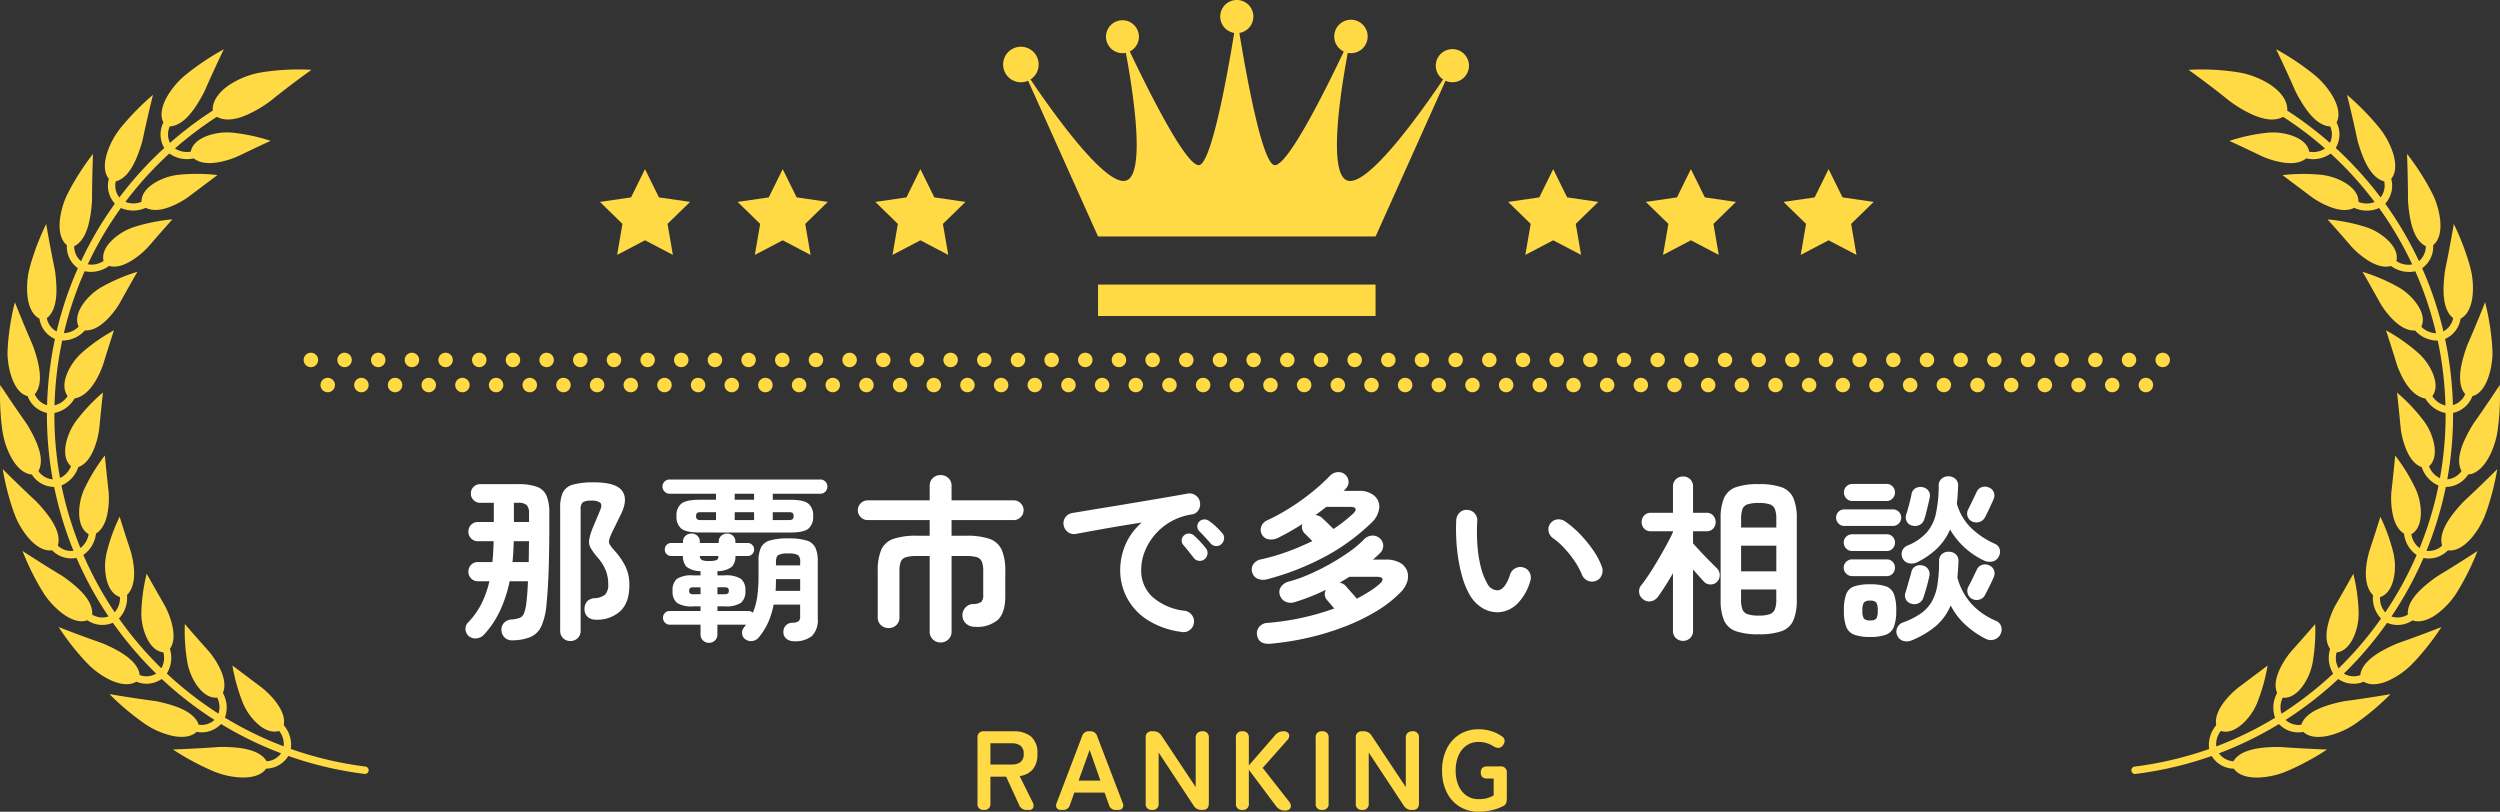 <svg xmlns="http://www.w3.org/2000/svg" width="534" height="173.384" viewBox="0 0 534 173.384">
  <rect x="0" y="0" width="534" height="173.384" fill="#333333" stroke="none"/>
  <g id="ranking" transform="translate(20.803 13.514)">
    <path id="パス_533" data-name="パス 533" d="M5727.413,93.491a5.676,5.676,0,0,0,4.778-2.665c1.773-.1,3.285-1.655,4.348-3.553a17.263,17.263,0,0,0,1.858-5.325q.1-.563.165-1.139a53.882,53.882,0,0,0,.369-9.108c.014.012-2.855,4.37-5.4,7.954-.185.263-.4.6-.628.981-1.418,2.467-3.656,6.66-2.132,9.467a4.174,4.174,0,0,1-3.045,1.765,76.535,76.535,0,0,0,1.2-11.354c.03-.944.045-1.888.034-2.833a5.67,5.67,0,0,0,4.127-3.584c3.5-.881,4.472-7.437,4.271-9.935l-.068-1.147a54.533,54.533,0,0,0-1.483-9c.02.008-1.916,4.863-3.678,8.882-.126.295-.27.666-.414,1.087-.9,2.7-2.228,7.257-.162,9.693a4.167,4.167,0,0,1-2.621,2.349,78.576,78.576,0,0,0-1.138-11.358c-.167-.93-.345-1.857-.541-2.782a5.674,5.674,0,0,0,3.316-4.342c1.581-.8,2.357-2.825,2.57-4.985a17.258,17.258,0,0,0-.419-5.625l-.3-1.111a54.294,54.294,0,0,0-3.307-8.513c.02,0-.87,5.155-1.768,9.453-.065.315-.123.705-.184,1.15-.327,2.832-.689,7.561,1.821,9.531a4.178,4.178,0,0,1-2.087,2.829,76.757,76.757,0,0,0-3.434-10.89q-.529-1.316-1.1-2.613a5.668,5.668,0,0,0,2.353-4.931c1.384-1.1,1.726-3.249,1.487-5.408a17.144,17.144,0,0,0-1.57-5.417l-.525-1.025a54.918,54.918,0,0,0-4.982-7.649c.016,0,.205,5.22.21,9.61,0,.321.021.719.058,1.163.262,2.838.883,7.541,3.747,8.955a4.174,4.174,0,0,1-1.46,3.2,76.972,76.972,0,0,0-5.6-9.954q-.788-1.179-1.612-2.332a5.664,5.664,0,0,0,1.286-5.305c1.131-1.368,1.018-3.528.348-5.6a17.07,17.07,0,0,0-2.645-4.978q-.349-.451-.724-.894a55.548,55.548,0,0,0-6.433-6.473c.015,0,1.264,5.067,2.164,9.362.068.314.167.7.291,1.129.846,2.715,2.4,7.2,5.5,8a4.167,4.167,0,0,1-.773,3.429,77.5,77.5,0,0,0-7.528-8.6q-1.006-1-2.055-1.954a5.66,5.66,0,0,0,.18-5.458c.828-1.569.276-3.659-.8-5.546a17.339,17.339,0,0,0-3.6-4.341l-.893-.727A54.818,54.818,0,0,0,5691.16,0c.019-.007,2.271,4.707,4.027,8.729.131.292.311.646.516,1.044,1.379,2.491,3.819,6.568,7.017,6.711a4.162,4.162,0,0,1-.061,3.515,77.962,77.962,0,0,0-9.119-6.891c.148-2.236-1.6-4.232-3.774-5.638a18.261,18.261,0,0,0-6.146-2.447,49.5,49.5,0,0,0-11.168-.618c.02-.006,4.771,3.405,8.57,6.5a26.175,26.175,0,0,0,5.189,3.1c2.153.939,4.49,1.487,6.464.439a76.351,76.351,0,0,1,8.939,6.757,4.527,4.527,0,0,1-3.381.68c-.562-3.063-5.167-4.137-7.724-4.1a9.783,9.783,0,0,0-1.061.037,39,39,0,0,0-8.27,1.762c.007-.007,3.181,1.46,6.254,2.941l.8.376a17.444,17.444,0,0,0,4.3,1.285c1.775.274,3.693.241,5.072-.86a6.45,6.45,0,0,0,5.208-1.04q1.028.936,2.016,1.914a76.113,76.113,0,0,1,7.378,8.428,4.526,4.526,0,0,1-3.45-.019c.074-3.114-4.214-5.1-6.725-5.584-.4-.086-.757-.147-1.046-.181a39.589,39.589,0,0,0-8.456.048l5.524,4.15.7.532a17.864,17.864,0,0,0,3.953,2.125c1.681.63,3.563.986,5.14.188a6.452,6.452,0,0,0,5.313.037q.809,1.129,1.58,2.284a75.3,75.3,0,0,1,5.492,9.756,4.53,4.53,0,0,1-3.375-.723c.723-3.037-3.084-5.848-5.433-6.837-.376-.164-.714-.295-.99-.386a39.21,39.21,0,0,0-8.285-1.669s2.338,2.6,4.56,5.179l.578.664a17.623,17.623,0,0,0,3.431,2.883c1.52.955,3.278,1.693,4.99,1.231a6.45,6.45,0,0,0,5.191,1.125q.56,1.27,1.076,2.559a74.986,74.986,0,0,1,3.363,10.676,4.522,4.522,0,0,1-3.153-1.4c1.333-2.825-1.813-6.356-3.908-7.806-.329-.239-.639-.434-.89-.581a38.69,38.69,0,0,0-7.763-3.325c.008,0,1.75,3.02,3.394,6l.43.767a17.458,17.458,0,0,0,2.762,3.525c1.291,1.247,2.861,2.332,4.632,2.23a6.437,6.437,0,0,0,4.849,2.165c.191.905.366,1.814.53,2.725a76.913,76.913,0,0,1,1.115,11.137,4.538,4.538,0,0,1-2.8-2.008c1.874-2.5-.476-6.6-2.233-8.446-.279-.3-.535-.557-.753-.751a38.783,38.783,0,0,0-6.915-4.852c.009,0,1.09,3.317,2.093,6.575l.261.842c.64,1.781,2.618,6.584,6.066,7.151a6.447,6.447,0,0,0,4.313,3.1c.009.925,0,1.85-.034,2.775a74.955,74.955,0,0,1-1.176,11.129,4.531,4.531,0,0,1-2.331-2.538c2.341-2.062.884-6.549-.471-8.712-.212-.351-.411-.653-.583-.888a38.881,38.881,0,0,0-5.792-6.149c.019,0,.393,3.477.718,6.863l.087.875a17.517,17.517,0,0,0,1.13,4.332c.682,1.656,1.7,3.274,3.357,3.884a6.432,6.432,0,0,0,3.581,3.912c-.174.909-.395,1.808-.6,2.71a76.045,76.045,0,0,1-3.442,10.649,4.489,4.489,0,0,1-1.758-2.96c2.711-1.54,2.205-6.232,1.333-8.624a10.284,10.284,0,0,0-.392-.988,38.4,38.4,0,0,0-4.4-7.192c.008,0-.328,3.472-.706,6.85l-.1.873a17.563,17.563,0,0,0,.211,4.47c.325,1.76.99,3.556,2.486,4.491a6.419,6.419,0,0,0,2.7,4.566c-.379.845-.747,1.694-1.154,2.525a75.281,75.281,0,0,1-5.551,9.724,4.511,4.511,0,0,1-1.117-3.258c2.979-.95,3.444-5.647,3.074-8.172-.049-.405-.108-.76-.171-1.044a39.228,39.228,0,0,0-2.834-7.948s-1.022,3.339-2.105,6.565l-.269.839c-.517,1.815-1.676,6.869.8,9.327a6.427,6.427,0,0,0,1.711,5.018c-.525.763-1.086,1.5-1.639,2.244a76.532,76.532,0,0,1-7.419,8.393,4.5,4.5,0,0,1-.428-3.414c3.105-.33,4.514-4.839,4.677-7.38a10.426,10.426,0,0,0,.039-1.061,38.8,38.8,0,0,0-1.144-8.36c.008.008-1.7,3.055-3.4,6.007l-.439.764a17.665,17.665,0,0,0-1.6,4.187c-.4,1.75-.518,3.656.481,5.111a6.422,6.422,0,0,0,.654,5.262c-.678.63-1.361,1.256-2.063,1.86a75.646,75.646,0,0,1-8.974,6.712,4.5,4.5,0,0,1,.276-3.433c3.107.309,5.413-3.809,6.083-6.273.114-.392.2-.743.256-1.028a39.156,39.156,0,0,0,.58-8.418s-2.278,2.656-4.556,5.189l-.583.661a17.471,17.471,0,0,0-2.419,3.773c-.753,1.625-1.252,3.469-.568,5.1a6.4,6.4,0,0,0-.438,5.281c-.787.488-1.595.945-2.4,1.4a75.878,75.878,0,0,1-10.164,4.729,4.49,4.49,0,0,1,.979-3.3c2.977.939,6.073-2.63,7.237-4.9a9.315,9.315,0,0,0,.462-.956,38.838,38.838,0,0,0,2.286-8.116l-5.516,4.146-.705.525a17.784,17.784,0,0,0-3.139,3.195c-1.068,1.441-1.936,3.142-1.605,4.873a6.423,6.423,0,0,0-1.514,5.083,76.675,76.675,0,0,1-15.924,3.756.8.8,0,0,0-.691.889.786.786,0,0,0,.891.686,78.272,78.272,0,0,0,16.256-3.835,5.677,5.677,0,0,0,4.748,2.708c1,1.466,3.116,1.961,5.292,1.888a17.22,17.22,0,0,0,5.534-1.154l1.063-.446a55.777,55.777,0,0,0,8.021-4.384c-.006.014-5.234-.185-9.622-.512-.321-.022-.716-.025-1.166-.03-2.856.05-7.6.308-9.229,3.059a4.189,4.189,0,0,1-3.087-1.7,77.282,77.282,0,0,0,10.369-4.825c.823-.467,1.647-.934,2.45-1.432a5.693,5.693,0,0,0,5.209,1.682c1.281,1.225,3.45,1.274,5.565.764a17.364,17.364,0,0,0,5.175-2.261c.319-.207.633-.428.947-.654a54.843,54.843,0,0,0,6.946-5.921c0,.015-5.158.88-9.516,1.458-.32.043-.714.113-1.15.206-2.778.639-7.38,1.853-8.4,4.878a4.183,4.183,0,0,1-3.367-1.026,77.64,77.64,0,0,0,9.154-6.847c.716-.618,1.414-1.256,2.106-1.9a5.684,5.684,0,0,0,5.439.583c1.506.941,3.643.552,5.6-.382a17.2,17.2,0,0,0,4.6-3.261l.8-.83a55.209,55.209,0,0,0,5.593-7.206c.006.018-4.869,1.908-9.023,3.355-.3.107-.665.261-1.08.437-2.6,1.181-6.844,3.313-7.228,6.482a4.193,4.193,0,0,1-3.51-.322,78.019,78.019,0,0,0,7.565-8.562c.564-.759,1.138-1.512,1.672-2.29a5.694,5.694,0,0,0,5.448-.53c1.665.616,3.676-.2,5.408-1.511a17.264,17.264,0,0,0,3.847-4.128l.6-.978a54.643,54.643,0,0,0,4.012-8.2c0,.015-4.385,2.862-8.147,5.127-.276.166-.609.386-.975.645-2.293,1.689-6.025,4.635-5.76,7.814a4.18,4.18,0,0,1-3.5.4,76.987,76.987,0,0,0,5.663-9.919c.415-.85.792-1.715,1.178-2.578a5.69,5.69,0,0,0,5.22-1.63c1.76.265,3.555-.946,4.986-2.584a17.207,17.207,0,0,0,2.916-4.832l.4-1.081a55.719,55.719,0,0,0,2.236-8.853c.007.015-3.7,3.705-6.925,6.691-.235.219-.507.505-.813.833-1.9,2.122-4.954,5.767-4.034,8.829a4.2,4.2,0,0,1-3.349,1.1,77.414,77.414,0,0,0,3.513-10.865c.212-.921.437-1.839.614-2.767" transform="translate(-5225.789 -2.998)" fill="#ffda44"/>
    <path id="パス_532" data-name="パス 532" d="M78.043,153.215a76.651,76.651,0,0,1-15.924-3.757,6.425,6.425,0,0,0-1.513-5.086c.331-1.731-.538-3.431-1.605-4.873a17.731,17.731,0,0,0-3.138-3.194l-.707-.525-5.515-4.145a38.907,38.907,0,0,0,2.289,8.115,9.361,9.361,0,0,0,.46.956c1.164,2.263,4.257,5.829,7.232,4.9A4.567,4.567,0,0,1,60.6,148.9a75.849,75.849,0,0,1-10.155-4.726c-.8-.457-1.611-.915-2.4-1.4a6.41,6.41,0,0,0-.437-5.283c.684-1.63.185-3.475-.57-5.1a17.417,17.417,0,0,0-2.417-3.772l-.583-.661c-2.276-2.533-4.557-5.186-4.557-5.188a39.249,39.249,0,0,0,.581,8.418c.054.285.141.636.256,1.028.67,2.461,2.972,6.576,6.076,6.273a4.585,4.585,0,0,1,.273,3.428,75.781,75.781,0,0,1-8.966-6.708c-.7-.6-1.386-1.229-2.063-1.86a6.427,6.427,0,0,0,.657-5.264c1-1.454.883-3.36.48-5.109a17.624,17.624,0,0,0-1.6-4.187l-.438-.764c-1.7-2.952-3.415-6-3.406-6.007a38.538,38.538,0,0,0-1.142,8.359,9.852,9.852,0,0,0,.037,1.062c.165,2.539,1.569,7.043,4.67,7.379a4.576,4.576,0,0,1-.429,3.409,76.578,76.578,0,0,1-7.413-8.387c-.553-.743-1.114-1.481-1.638-2.244a6.429,6.429,0,0,0,1.712-5.019c2.472-2.457,1.314-7.512.8-9.326l-.269-.839c-1.083-3.226-2.1-6.564-2.107-6.564a39.371,39.371,0,0,0-2.831,7.947c-.064.284-.123.639-.172,1.044-.368,2.523.1,7.214,3.069,8.17a4.592,4.592,0,0,1-1.117,3.253,75.368,75.368,0,0,1-5.547-9.716c-.406-.832-.775-1.681-1.153-2.525a6.43,6.43,0,0,0,2.707-4.567c1.495-.936,2.158-2.731,2.484-4.491a17.711,17.711,0,0,0,.211-4.47l-.1-.873c-.376-3.378-.713-6.846-.707-6.85a38.514,38.514,0,0,0-4.4,7.192,10.078,10.078,0,0,0-.393.988c-.87,2.391-1.377,7.076,1.328,8.621a4.568,4.568,0,0,1-1.757,2.956,76.3,76.3,0,0,1-3.44-10.642c-.207-.9-.427-1.8-.6-2.709a6.442,6.442,0,0,0,3.584-3.913c1.659-.61,2.675-2.229,3.358-3.884A17.607,17.607,0,0,0,21.2,81.046l.087-.874c.325-3.387.7-6.863.716-6.864a38.918,38.918,0,0,0-5.791,6.15c-.172.234-.371.536-.583.887-1.353,2.163-2.811,6.645-.475,8.709a4.611,4.611,0,0,1-2.331,2.533,75.031,75.031,0,0,1-1.173-11.12c-.03-.925-.044-1.85-.034-2.775a6.453,6.453,0,0,0,4.315-3.1c3.446-.569,5.426-5.369,6.064-7.151l.263-.841c1-3.259,2.082-6.576,2.091-6.575a38.739,38.739,0,0,0-6.914,4.851c-.218.2-.475.45-.753.751-1.756,1.849-4.1,5.943-2.237,8.441a4.611,4.611,0,0,1-2.8,2A76.627,76.627,0,0,1,12.76,64.944q.242-1.366.528-2.725a6.449,6.449,0,0,0,4.854-2.164c1.768.1,3.339-.984,4.63-2.23A17.5,17.5,0,0,0,25.533,54.3l.429-.767c1.645-2.976,3.385-6,3.395-6a38.65,38.65,0,0,0-7.762,3.325,10.485,10.485,0,0,0-.89.581c-2.093,1.449-5.236,4.976-3.911,7.8a4.6,4.6,0,0,1-3.151,1.4,75.165,75.165,0,0,1,3.362-10.666q.517-1.288,1.077-2.559a6.455,6.455,0,0,0,5.194-1.123c1.711.462,3.469-.277,4.989-1.232a17.546,17.546,0,0,0,3.43-2.883l.578-.664c2.223-2.577,4.554-5.18,4.559-5.179A39.186,39.186,0,0,0,28.549,38c-.278.091-.617.222-.991.386-2.348.989-6.149,3.8-5.435,6.831a4.606,4.606,0,0,1-3.371.72,75.189,75.189,0,0,1,5.489-9.748q.771-1.155,1.58-2.284a6.458,6.458,0,0,0,5.317-.035c1.574.8,3.457.441,5.138-.188a17.786,17.786,0,0,0,3.951-2.126l.7-.531,5.525-4.152A39.706,39.706,0,0,0,38,26.83c-.289.033-.645.095-1.046.18-2.509.484-6.793,2.467-6.724,5.578a4.607,4.607,0,0,1-3.446.017,76.014,76.014,0,0,1,7.372-8.421q.988-.977,2.015-1.914a6.452,6.452,0,0,0,5.209,1.043c1.38,1.1,3.3,1.135,5.073.86a17.4,17.4,0,0,0,4.3-1.285l.8-.375c3.073-1.481,6.247-2.95,6.254-2.942a38.956,38.956,0,0,0-8.269-1.76,9.725,9.725,0,0,0-1.063-.039c-2.553-.032-7.153,1.039-7.722,4.1a4.609,4.609,0,0,1-3.376-.681,76.616,76.616,0,0,1,8.934-6.752c1.973,1.048,4.31.5,6.465-.437a26.148,26.148,0,0,0,5.189-3.1c3.8-3.094,8.55-6.508,8.569-6.5a49.527,49.527,0,0,0-11.168.619,18.263,18.263,0,0,0-6.145,2.447c-2.178,1.405-3.923,3.4-3.774,5.636A78.132,78.132,0,0,0,36.317,20a4.1,4.1,0,0,1-.057-3.52c3.2-.137,5.643-4.219,7.021-6.711.207-.4.385-.751.517-1.043C45.554,4.7,47.8-.01,47.824,0A54.979,54.979,0,0,0,40.2,5.03l-.892.726a17.353,17.353,0,0,0-3.6,4.342c-1.077,1.887-1.628,3.977-.8,5.547a5.656,5.656,0,0,0,.177,5.455q-1.047.957-2.056,1.954a77.365,77.365,0,0,0-7.532,8.605,4.1,4.1,0,0,1-.774-3.434c3.1-.785,4.664-5.279,5.509-8,.124-.429.222-.816.291-1.129.9-4.294,2.15-9.358,2.163-9.362a55.686,55.686,0,0,0-6.431,6.473c-.25.3-.493.594-.724.895A17.077,17.077,0,0,0,22.9,22.083c-.668,2.067-.783,4.228.35,5.6a5.659,5.659,0,0,0,1.283,5.3q-.825,1.154-1.613,2.332a76.594,76.594,0,0,0-5.609,9.962,4.109,4.109,0,0,1-1.46-3.2c2.87-1.41,3.491-6.117,3.754-8.957.036-.444.054-.842.057-1.162,0-4.391.194-9.606.208-9.611a55.076,55.076,0,0,0-4.981,7.649l-.525,1.025a17.212,17.212,0,0,0-1.571,5.417c-.236,2.159.106,4.3,1.49,5.408a5.66,5.66,0,0,0,2.348,4.929q-.571,1.3-1.1,2.612a76.509,76.509,0,0,0-3.435,10.9A4.117,4.117,0,0,1,10,57.452c2.517-1.967,2.155-6.7,1.827-9.535-.061-.443-.118-.835-.182-1.15-.9-4.3-1.79-9.448-1.771-9.453A54.508,54.508,0,0,0,6.57,45.827l-.3,1.111a17.283,17.283,0,0,0-.42,5.625c.213,2.161.99,4.187,2.571,4.985a5.673,5.673,0,0,0,3.314,4.342q-.294,1.387-.541,2.782a78.371,78.371,0,0,0-1.139,11.368,4.108,4.108,0,0,1-2.623-2.353c2.071-2.434.74-7-.159-9.7-.146-.421-.287-.792-.413-1.087C5.1,58.883,3.16,54.028,3.18,54.018a54.533,54.533,0,0,0-1.484,9L1.63,64.163c-.2,2.5.771,9.056,4.273,9.935a5.667,5.667,0,0,0,4.123,3.584c-.009.944,0,1.889.034,2.833a76.667,76.667,0,0,0,1.2,11.363,4.112,4.112,0,0,1-3.048-1.769c1.532-2.807-.708-7-2.129-9.473-.228-.383-.444-.719-.628-.981C2.91,76.072.039,71.713.053,71.7A54.164,54.164,0,0,0,.424,80.81c.045.384.1.764.165,1.139a17.235,17.235,0,0,0,1.858,5.325c1.064,1.9,2.576,3.45,4.349,3.553a5.68,5.68,0,0,0,4.776,2.665c.177.928.4,1.846.614,2.767A77.641,77.641,0,0,0,15.7,107.132a4.139,4.139,0,0,1-3.351-1.1c.928-3.063-2.127-6.711-4.033-8.835-.306-.327-.578-.613-.813-.833C4.274,93.374.57,89.685.58,89.671a55.394,55.394,0,0,0,2.237,8.852l.4,1.081a17.184,17.184,0,0,0,2.916,4.831c1.433,1.638,3.228,2.849,4.987,2.583a5.69,5.69,0,0,0,5.219,1.631c.385.862.763,1.729,1.176,2.578a77.136,77.136,0,0,0,5.668,9.927,4.115,4.115,0,0,1-3.5-.4c.273-3.181-3.462-6.129-5.758-7.82-.365-.258-.7-.478-.974-.644-3.763-2.265-8.149-5.111-8.148-5.127a54.833,54.833,0,0,0,4.012,8.2l.6.978a17.324,17.324,0,0,0,3.847,4.127c1.734,1.312,3.743,2.126,5.41,1.511a5.688,5.688,0,0,0,5.444.532c.536.778,1.108,1.531,1.672,2.29a78.38,78.38,0,0,0,7.573,8.569,4.128,4.128,0,0,1-3.513.32c-.379-3.173-4.63-5.307-7.231-6.489-.413-.175-.775-.33-1.078-.437-4.155-1.446-9.03-3.336-9.025-3.354a55.619,55.619,0,0,0,5.595,7.205l.8.831a17.207,17.207,0,0,0,4.6,3.26c1.961.934,4.1,1.323,5.6.381a5.68,5.68,0,0,0,5.436-.58c.693.643,1.391,1.281,2.107,1.9a77.365,77.365,0,0,0,9.162,6.853,4.12,4.12,0,0,1-3.373,1.025c-1.018-3.029-5.624-4.246-8.4-4.884-.437-.093-.83-.163-1.15-.207-4.36-.577-9.513-1.443-9.518-1.457a55.018,55.018,0,0,0,6.948,5.921c.314.226.628.448.948.655a17.351,17.351,0,0,0,5.174,2.26c2.116.511,4.285.461,5.565-.764a5.693,5.693,0,0,0,5.208-1.679c.8.5,1.627.965,2.45,1.432a77.306,77.306,0,0,0,10.377,4.828,4.125,4.125,0,0,1-3.09,1.7c-1.622-2.756-6.375-3.015-9.234-3.064-.45.005-.845.008-1.165.029-4.389.327-9.617.527-9.624.513a56.016,56.016,0,0,0,8.022,4.384l1.064.446a17.248,17.248,0,0,0,5.533,1.154c2.175.074,4.29-.423,5.292-1.889a5.673,5.673,0,0,0,4.748-2.705,78.278,78.278,0,0,0,16.256,3.835.787.787,0,0,0,.89-.687.8.8,0,0,0-.691-.888" transform="translate(-20.803 -2.998)" fill="#ffda44"/>
    <g id="グループ_28" data-name="グループ 28" transform="translate(44.062 -13.514)">
      <path id="パス_531" data-name="パス 531" d="M2895.876,139.485a3.541,3.541,0,0,0-1.977,6.48c-4.586,6.8-15.918,22.793-20.352,21.619-4.389-1.167-1.5-19.369-.017-27.3a3.572,3.572,0,1,0-.853-.281c-3.587,7.568-12.287,25.223-14.942,24.221s-6.049-20.185-7.357-28.2a3.541,3.541,0,1,0-1.1,0c-1.307,8.018-4.695,27.2-7.356,28.2s-11.368-16.68-14.952-24.243a3.517,3.517,0,1,0-1.538.367,3.574,3.574,0,0,0,.7-.069c1.48,7.928,4.375,26.137-.019,27.3-4.432,1.175-15.764-14.816-20.35-21.619a3.795,3.795,0,1,0-.51.275l14.94,33.271h59.281l14.938-33.271a3.538,3.538,0,1,0,1.469-6.755" transform="translate(-2650.513 -128.99)" fill="#ffda44"/>
      <path id="パス_534" data-name="パス 534" d="M690.066,1193.695a1.544,1.544,0,1,1-1.544-1.544,1.545,1.545,0,0,1,1.544,1.544" transform="translate(-686.979 -1116.81)" fill="#ffda44"/>
      <path id="パス_535" data-name="パス 535" d="M740.822,1269.4a1.544,1.544,0,1,1-1.544-1.544,1.546,1.546,0,0,1,1.544,1.544" transform="translate(-734.138 -1187.155)" fill="#ffda44"/>
      <path id="パス_536" data-name="パス 536" d="M791.577,1193.695a1.543,1.543,0,1,1-1.544-1.544,1.545,1.545,0,0,1,1.544,1.544" transform="translate(-781.298 -1116.81)" fill="#ffda44"/>
      <path id="パス_537" data-name="パス 537" d="M842.308,1269.4a1.544,1.544,0,1,1-1.544-1.544,1.546,1.546,0,0,1,1.544,1.544" transform="translate(-828.432 -1187.155)" fill="#ffda44"/>
      <path id="パス_538" data-name="パス 538" d="M893.065,1193.695a1.544,1.544,0,1,1-1.544-1.544,1.545,1.545,0,0,1,1.544,1.544" transform="translate(-875.593 -1116.81)" fill="#ffda44"/>
      <path id="パス_539" data-name="パス 539" d="M943.822,1269.4a1.544,1.544,0,1,1-1.544-1.544,1.546,1.546,0,0,1,1.544,1.544" transform="translate(-922.753 -1187.155)" fill="#ffda44"/>
      <path id="パス_540" data-name="パス 540" d="M994.575,1193.695a1.543,1.543,0,1,1-1.544-1.544,1.545,1.545,0,0,1,1.544,1.544" transform="translate(-969.911 -1116.81)" fill="#ffda44"/>
      <path id="パス_541" data-name="パス 541" d="M1045.308,1269.4a1.544,1.544,0,1,1-1.544-1.544,1.546,1.546,0,0,1,1.544,1.544" transform="translate(-1017.047 -1187.155)" fill="#ffda44"/>
      <path id="パス_542" data-name="パス 542" d="M1096.064,1193.695a1.544,1.544,0,1,1-1.544-1.544,1.545,1.545,0,0,1,1.544,1.544" transform="translate(-1064.206 -1116.81)" fill="#ffda44"/>
      <path id="パス_543" data-name="パス 543" d="M1146.819,1269.4a1.544,1.544,0,1,1-1.544-1.544,1.546,1.546,0,0,1,1.544,1.544" transform="translate(-1111.364 -1187.155)" fill="#ffda44"/>
      <path id="パス_544" data-name="パス 544" d="M1197.575,1193.695a1.543,1.543,0,1,1-1.544-1.544,1.545,1.545,0,0,1,1.544,1.544" transform="translate(-1158.525 -1116.81)" fill="#ffda44"/>
      <path id="パス_545" data-name="パス 545" d="M1248.305,1269.4a1.544,1.544,0,1,1-1.544-1.544,1.546,1.546,0,0,1,1.544,1.544" transform="translate(-1205.658 -1187.155)" fill="#ffda44"/>
      <path id="パス_546" data-name="パス 546" d="M1299.064,1193.695a1.544,1.544,0,1,1-1.544-1.544,1.545,1.545,0,0,1,1.544,1.544" transform="translate(-1252.82 -1116.81)" fill="#ffda44"/>
      <path id="パス_547" data-name="パス 547" d="M1349.819,1269.4a1.544,1.544,0,1,1-1.544-1.544,1.546,1.546,0,0,1,1.544,1.544" transform="translate(-1299.979 -1187.155)" fill="#ffda44"/>
      <path id="パス_548" data-name="パス 548" d="M1400.573,1193.695a1.543,1.543,0,1,1-1.544-1.544,1.545,1.545,0,0,1,1.544,1.544" transform="translate(-1347.137 -1116.81)" fill="#ffda44"/>
      <path id="パス_549" data-name="パス 549" d="M1451.305,1269.4a1.544,1.544,0,1,1-1.544-1.544,1.546,1.546,0,0,1,1.544,1.544" transform="translate(-1394.273 -1187.155)" fill="#ffda44"/>
      <path id="パス_550" data-name="パス 550" d="M1502.061,1193.695a1.544,1.544,0,1,1-1.544-1.544,1.545,1.545,0,0,1,1.544,1.544" transform="translate(-1441.432 -1116.81)" fill="#ffda44"/>
      <path id="パス_551" data-name="パス 551" d="M1552.818,1269.4a1.544,1.544,0,1,1-1.544-1.544,1.546,1.546,0,0,1,1.544,1.544" transform="translate(-1488.592 -1187.155)" fill="#ffda44"/>
      <path id="パス_552" data-name="パス 552" d="M1603.573,1193.695a1.543,1.543,0,1,1-1.542-1.544,1.545,1.545,0,0,1,1.542,1.544" transform="translate(-1535.751 -1116.81)" fill="#ffda44"/>
      <path id="パス_553" data-name="パス 553" d="M1654.3,1269.4a1.544,1.544,0,1,1-1.544-1.544,1.546,1.546,0,0,1,1.544,1.544" transform="translate(-1582.886 -1187.155)" fill="#ffda44"/>
      <path id="パス_554" data-name="パス 554" d="M1705.061,1193.695a1.544,1.544,0,1,1-1.544-1.544,1.545,1.545,0,0,1,1.544,1.544" transform="translate(-1630.047 -1116.81)" fill="#ffda44"/>
      <path id="パス_555" data-name="パス 555" d="M1755.817,1269.4a1.544,1.544,0,1,1-1.544-1.544,1.546,1.546,0,0,1,1.544,1.544" transform="translate(-1677.206 -1187.155)" fill="#ffda44"/>
      <path id="パス_556" data-name="パス 556" d="M1806.571,1193.695a1.543,1.543,0,1,1-1.542-1.544,1.544,1.544,0,0,1,1.542,1.544" transform="translate(-1724.376 -1116.81)" fill="#ffda44"/>
      <path id="パス_557" data-name="パス 557" d="M1857.3,1269.4a1.544,1.544,0,1,1-1.544-1.544,1.546,1.546,0,0,1,1.544,1.544" transform="translate(-1771.512 -1187.155)" fill="#ffda44"/>
      <path id="パス_558" data-name="パス 558" d="M1908.06,1193.695a1.544,1.544,0,1,1-1.544-1.544,1.545,1.545,0,0,1,1.544,1.544" transform="translate(-1818.672 -1116.81)" fill="#ffda44"/>
      <path id="パス_559" data-name="パス 559" d="M1958.817,1269.4a1.544,1.544,0,1,1-1.544-1.544,1.546,1.546,0,0,1,1.544,1.544" transform="translate(-1865.833 -1187.155)" fill="#ffda44"/>
      <path id="パス_560" data-name="パス 560" d="M2009.57,1193.695a1.543,1.543,0,1,1-1.542-1.544,1.545,1.545,0,0,1,1.542,1.544" transform="translate(-1912.991 -1116.81)" fill="#ffda44"/>
      <path id="パス_561" data-name="パス 561" d="M2060.3,1269.4a1.544,1.544,0,1,1-1.544-1.544,1.546,1.546,0,0,1,1.544,1.544" transform="translate(-1960.128 -1187.155)" fill="#ffda44"/>
      <path id="パス_562" data-name="パス 562" d="M2111.058,1193.695a1.544,1.544,0,1,1-1.544-1.544,1.545,1.545,0,0,1,1.544,1.544" transform="translate(-2007.287 -1116.81)" fill="#ffda44"/>
      <path id="パス_563" data-name="パス 563" d="M2161.815,1269.4a1.544,1.544,0,1,1-1.544-1.544,1.546,1.546,0,0,1,1.544,1.544" transform="translate(-2054.447 -1187.155)" fill="#ffda44"/>
      <path id="パス_564" data-name="パス 564" d="M2212.569,1193.695a1.543,1.543,0,1,1-1.542-1.544,1.543,1.543,0,0,1,1.542,1.544" transform="translate(-2101.607 -1116.81)" fill="#ffda44"/>
      <path id="パス_565" data-name="パス 565" d="M2263.3,1269.4a1.544,1.544,0,1,1-1.543-1.544,1.545,1.545,0,0,1,1.543,1.544" transform="translate(-2148.743 -1187.155)" fill="#ffda44"/>
      <path id="パス_566" data-name="パス 566" d="M2314.058,1193.695a1.544,1.544,0,1,1-1.544-1.544,1.545,1.545,0,0,1,1.544,1.544" transform="translate(-2195.903 -1116.81)" fill="#ffda44"/>
      <path id="パス_567" data-name="パス 567" d="M2364.814,1269.4a1.544,1.544,0,1,1-1.544-1.544,1.546,1.546,0,0,1,1.544,1.544" transform="translate(-2243.063 -1187.155)" fill="#ffda44"/>
      <path id="パス_568" data-name="パス 568" d="M2415.569,1193.695a1.544,1.544,0,1,1-1.544-1.544,1.545,1.545,0,0,1,1.544,1.544" transform="translate(-2290.222 -1116.81)" fill="#ffda44"/>
      <path id="パス_569" data-name="パス 569" d="M2466.3,1269.4a1.544,1.544,0,1,1-1.544-1.544,1.546,1.546,0,0,1,1.544,1.544" transform="translate(-2337.358 -1187.155)" fill="#ffda44"/>
      <path id="パス_570" data-name="パス 570" d="M2517.055,1193.695a1.544,1.544,0,1,1-1.543-1.544,1.545,1.545,0,0,1,1.543,1.544" transform="translate(-2384.517 -1116.81)" fill="#ffda44"/>
      <path id="パス_571" data-name="パス 571" d="M2567.814,1269.4a1.544,1.544,0,1,1-1.544-1.544,1.546,1.546,0,0,1,1.544,1.544" transform="translate(-2431.679 -1187.155)" fill="#ffda44"/>
      <path id="パス_572" data-name="パス 572" d="M2618.569,1193.695a1.544,1.544,0,1,1-1.544-1.544,1.545,1.545,0,0,1,1.544,1.544" transform="translate(-2478.838 -1116.81)" fill="#ffda44"/>
      <path id="パス_573" data-name="パス 573" d="M2669.323,1269.4a1.543,1.543,0,1,1-1.543-1.544,1.545,1.545,0,0,1,1.543,1.544" transform="translate(-2525.998 -1187.155)" fill="#ffda44"/>
      <path id="パス_574" data-name="パス 574" d="M2720.055,1193.695a1.544,1.544,0,1,1-1.544-1.544,1.545,1.545,0,0,1,1.544,1.544" transform="translate(-2573.133 -1116.81)" fill="#ffda44"/>
      <path id="パス_575" data-name="パス 575" d="M2770.81,1269.4a1.544,1.544,0,1,1-1.543-1.544,1.545,1.545,0,0,1,1.543,1.544" transform="translate(-2620.292 -1187.155)" fill="#ffda44"/>
      <path id="パス_576" data-name="パス 576" d="M2821.568,1193.695a1.544,1.544,0,1,1-1.544-1.544,1.545,1.545,0,0,1,1.544,1.544" transform="translate(-2667.454 -1116.81)" fill="#ffda44"/>
      <path id="パス_577" data-name="パス 577" d="M2872.323,1269.4a1.543,1.543,0,1,1-1.544-1.544,1.546,1.546,0,0,1,1.544,1.544" transform="translate(-2714.614 -1187.155)" fill="#ffda44"/>
      <path id="パス_578" data-name="パス 578" d="M2923.055,1193.695a1.544,1.544,0,1,1-1.544-1.544,1.545,1.545,0,0,1,1.544,1.544" transform="translate(-2761.75 -1116.81)" fill="#ffda44"/>
      <path id="パス_579" data-name="パス 579" d="M2973.81,1269.4a1.544,1.544,0,1,1-1.544-1.544,1.546,1.546,0,0,1,1.544,1.544" transform="translate(-2808.908 -1187.155)" fill="#ffda44"/>
      <path id="パス_580" data-name="パス 580" d="M3024.567,1193.695a1.544,1.544,0,1,1-1.544-1.544,1.545,1.545,0,0,1,1.544,1.544" transform="translate(-2856.069 -1116.81)" fill="#ffda44"/>
      <path id="パス_581" data-name="パス 581" d="M3075.322,1269.4a1.543,1.543,0,1,1-1.543-1.544,1.545,1.545,0,0,1,1.543,1.544" transform="translate(-2903.229 -1187.155)" fill="#ffda44"/>
      <path id="パス_582" data-name="パス 582" d="M3126.053,1193.695a1.544,1.544,0,1,1-1.544-1.544,1.545,1.545,0,0,1,1.544,1.544" transform="translate(-2950.365 -1116.81)" fill="#ffda44"/>
      <path id="パス_583" data-name="パス 583" d="M3176.81,1269.4a1.543,1.543,0,1,1-1.543-1.544,1.545,1.545,0,0,1,1.543,1.544" transform="translate(-2997.525 -1187.155)" fill="#ffda44"/>
      <path id="パス_584" data-name="パス 584" d="M3227.567,1193.695a1.544,1.544,0,1,1-1.544-1.544,1.545,1.545,0,0,1,1.544,1.544" transform="translate(-3044.686 -1116.81)" fill="#ffda44"/>
      <path id="パス_585" data-name="パス 585" d="M3278.321,1269.4a1.543,1.543,0,1,1-1.544-1.544,1.546,1.546,0,0,1,1.544,1.544" transform="translate(-3091.844 -1187.155)" fill="#ffda44"/>
      <path id="パス_586" data-name="パス 586" d="M3329.052,1193.695a1.544,1.544,0,1,1-1.543-1.544,1.545,1.545,0,0,1,1.543,1.544" transform="translate(-3138.98 -1116.81)" fill="#ffda44"/>
      <path id="パス_587" data-name="パス 587" d="M3379.809,1269.4a1.544,1.544,0,1,1-1.544-1.544,1.546,1.546,0,0,1,1.544,1.544" transform="translate(-3186.14 -1187.155)" fill="#ffda44"/>
      <path id="パス_588" data-name="パス 588" d="M3430.564,1193.695a1.544,1.544,0,1,1-1.544-1.544,1.545,1.545,0,0,1,1.544,1.544" transform="translate(-3233.3 -1116.81)" fill="#ffda44"/>
      <path id="パス_589" data-name="パス 589" d="M3481.32,1269.4a1.543,1.543,0,1,1-1.542-1.544,1.545,1.545,0,0,1,1.542,1.544" transform="translate(-3280.46 -1187.155)" fill="#ffda44"/>
      <path id="パス_590" data-name="パス 590" d="M3532.051,1193.695a1.544,1.544,0,1,1-1.544-1.544,1.545,1.545,0,0,1,1.544,1.544" transform="translate(-3327.595 -1116.81)" fill="#ffda44"/>
      <path id="パス_591" data-name="パス 591" d="M3582.809,1269.4a1.544,1.544,0,1,1-1.544-1.544,1.546,1.546,0,0,1,1.544,1.544" transform="translate(-3374.757 -1187.155)" fill="#ffda44"/>
      <path id="パス_592" data-name="パス 592" d="M3633.564,1193.695a1.544,1.544,0,1,1-1.544-1.544,1.545,1.545,0,0,1,1.544,1.544" transform="translate(-3421.916 -1116.81)" fill="#ffda44"/>
      <path id="パス_593" data-name="パス 593" d="M3684.317,1269.4a1.543,1.543,0,1,1-1.542-1.544,1.545,1.545,0,0,1,1.542,1.544" transform="translate(-3469.074 -1187.155)" fill="#ffda44"/>
      <path id="パス_594" data-name="パス 594" d="M3735.05,1193.695a1.544,1.544,0,1,1-1.544-1.544,1.545,1.545,0,0,1,1.544,1.544" transform="translate(-3516.211 -1116.81)" fill="#ffda44"/>
      <path id="パス_595" data-name="パス 595" d="M3785.807,1269.4a1.544,1.544,0,1,1-1.544-1.544,1.546,1.546,0,0,1,1.544,1.544" transform="translate(-3563.372 -1187.155)" fill="#ffda44"/>
      <path id="パス_596" data-name="パス 596" d="M3836.564,1193.695a1.544,1.544,0,1,1-1.543-1.544,1.545,1.545,0,0,1,1.543,1.544" transform="translate(-3610.532 -1116.81)" fill="#ffda44"/>
      <path id="パス_597" data-name="パス 597" d="M3887.316,1269.4a1.543,1.543,0,1,1-1.542-1.544,1.544,1.544,0,0,1,1.542,1.544" transform="translate(-3657.69 -1187.155)" fill="#ffda44"/>
      <path id="パス_598" data-name="パス 598" d="M3938.05,1193.695a1.543,1.543,0,1,1-1.543-1.544,1.545,1.545,0,0,1,1.543,1.544" transform="translate(-3704.827 -1116.81)" fill="#ffda44"/>
      <path id="パス_599" data-name="パス 599" d="M3988.806,1269.4a1.544,1.544,0,1,1-1.543-1.544,1.545,1.545,0,0,1,1.543,1.544" transform="translate(-3751.987 -1187.155)" fill="#ffda44"/>
      <path id="パス_600" data-name="パス 600" d="M4039.56,1193.695a1.544,1.544,0,1,1-1.544-1.544,1.545,1.545,0,0,1,1.544,1.544" transform="translate(-3799.145 -1116.81)" fill="#ffda44"/>
      <path id="パス_601" data-name="パス 601" d="M4090.316,1269.4a1.543,1.543,0,1,1-1.542-1.544,1.544,1.544,0,0,1,1.542,1.544" transform="translate(-3846.306 -1187.155)" fill="#ffda44"/>
      <path id="パス_602" data-name="パス 602" d="M4141.047,1193.695a1.543,1.543,0,1,1-1.543-1.544,1.544,1.544,0,0,1,1.543,1.544" transform="translate(-3893.441 -1116.81)" fill="#ffda44"/>
      <path id="パス_603" data-name="パス 603" d="M4191.8,1269.4a1.543,1.543,0,1,1-1.543-1.544,1.545,1.545,0,0,1,1.543,1.544" transform="translate(-3940.603 -1187.155)" fill="#ffda44"/>
      <path id="パス_604" data-name="パス 604" d="M4242.562,1193.695a1.544,1.544,0,1,1-1.543-1.544,1.545,1.545,0,0,1,1.543,1.544" transform="translate(-3987.762 -1116.81)" fill="#ffda44"/>
      <path id="パス_605" data-name="パス 605" d="M4293.316,1269.4a1.544,1.544,0,1,1-1.543-1.544,1.546,1.546,0,0,1,1.543,1.544" transform="translate(-4034.921 -1187.155)" fill="#ffda44"/>
      <path id="パス_606" data-name="パス 606" d="M4344.049,1193.695a1.543,1.543,0,1,1-1.543-1.544,1.545,1.545,0,0,1,1.543,1.544" transform="translate(-4082.059 -1116.81)" fill="#ffda44"/>
      <path id="パス_607" data-name="パス 607" d="M4394.8,1269.4a1.543,1.543,0,1,1-1.543-1.544,1.545,1.545,0,0,1,1.543,1.544" transform="translate(-4129.217 -1187.155)" fill="#ffda44"/>
      <path id="パス_608" data-name="パス 608" d="M4445.559,1193.695a1.543,1.543,0,1,1-1.543-1.544,1.545,1.545,0,0,1,1.543,1.544" transform="translate(-4176.377 -1116.81)" fill="#ffda44"/>
      <path id="パス_609" data-name="パス 609" d="M4496.316,1269.4a1.544,1.544,0,1,1-1.544-1.544,1.546,1.546,0,0,1,1.544,1.544" transform="translate(-4223.538 -1187.155)" fill="#ffda44"/>
      <path id="パス_610" data-name="パス 610" d="M4547.047,1193.695a1.543,1.543,0,1,1-1.543-1.544,1.545,1.545,0,0,1,1.543,1.544" transform="translate(-4270.674 -1116.81)" fill="#ffda44"/>
      <path id="パス_611" data-name="パス 611" d="M4597.8,1269.4a1.543,1.543,0,1,1-1.543-1.544,1.545,1.545,0,0,1,1.543,1.544" transform="translate(-4317.833 -1187.155)" fill="#ffda44"/>
      <path id="パス_612" data-name="パス 612" d="M4648.559,1193.695a1.544,1.544,0,1,1-1.543-1.544,1.545,1.545,0,0,1,1.543,1.544" transform="translate(-4364.993 -1116.81)" fill="#ffda44"/>
      <path id="パス_613" data-name="パス 613" d="M4699.316,1269.4a1.543,1.543,0,1,1-1.543-1.544,1.545,1.545,0,0,1,1.543,1.544" transform="translate(-4412.154 -1187.155)" fill="#ffda44"/>
      <path id="パス_614" data-name="パス 614" d="M4750.07,1193.695a1.543,1.543,0,1,1-1.543-1.544,1.545,1.545,0,0,1,1.543,1.544" transform="translate(-4459.313 -1116.81)" fill="#ffda44"/>
      <path id="パス_615" data-name="パス 615" d="M4800.8,1269.4a1.543,1.543,0,1,1-1.543-1.544,1.545,1.545,0,0,1,1.543,1.544" transform="translate(-4506.449 -1187.155)" fill="#ffda44"/>
      <path id="パス_616" data-name="パス 616" d="M4851.56,1193.695a1.544,1.544,0,1,1-1.544-1.544,1.545,1.545,0,0,1,1.544,1.544" transform="translate(-4553.61 -1116.81)" fill="#ffda44"/>
      <path id="パス_617" data-name="パス 617" d="M4902.315,1269.4a1.544,1.544,0,1,1-1.544-1.544,1.546,1.546,0,0,1,1.544,1.544" transform="translate(-4600.77 -1187.155)" fill="#ffda44"/>
      <path id="パス_618" data-name="パス 618" d="M4953.066,1193.695a1.543,1.543,0,1,1-1.543-1.544,1.545,1.545,0,0,1,1.543,1.544" transform="translate(-4647.926 -1116.81)" fill="#ffda44"/>
      <path id="パス_619" data-name="パス 619" d="M5003.8,1269.4a1.544,1.544,0,1,1-1.544-1.544,1.546,1.546,0,0,1,1.544,1.544" transform="translate(-4695.063 -1187.155)" fill="#ffda44"/>
      <path id="パス_620" data-name="パス 620" d="M5054.558,1193.695a1.544,1.544,0,1,1-1.544-1.544,1.545,1.545,0,0,1,1.544,1.544" transform="translate(-4742.224 -1116.81)" fill="#ffda44"/>
      <path id="パス_621" data-name="パス 621" d="M5105.315,1269.4a1.543,1.543,0,1,1-1.543-1.544,1.545,1.545,0,0,1,1.543,1.544" transform="translate(-4789.386 -1187.155)" fill="#ffda44"/>
      <path id="パス_622" data-name="パス 622" d="M5156.068,1193.695a1.543,1.543,0,1,1-1.544-1.544,1.545,1.545,0,0,1,1.544,1.544" transform="translate(-4836.544 -1116.81)" fill="#ffda44"/>
      <path id="パス_623" data-name="パス 623" d="M5206.8,1269.4a1.543,1.543,0,1,1-1.543-1.544,1.545,1.545,0,0,1,1.543,1.544" transform="translate(-4883.69 -1187.155)" fill="#ffda44"/>
      <path id="パス_624" data-name="パス 624" d="M5257.557,1193.695a1.543,1.543,0,1,1-1.543-1.544,1.545,1.545,0,0,1,1.543,1.544" transform="translate(-4930.852 -1116.81)" fill="#ffda44"/>
      <path id="パス_625" data-name="パス 625" d="M5308.312,1269.4a1.544,1.544,0,1,1-1.544-1.544,1.546,1.546,0,0,1,1.544,1.544" transform="translate(-4978.008 -1187.155)" fill="#ffda44"/>
      <path id="パス_626" data-name="パス 626" d="M5359.066,1193.695a1.543,1.543,0,1,1-1.544-1.544,1.545,1.545,0,0,1,1.544,1.544" transform="translate(-5025.168 -1116.81)" fill="#ffda44"/>
      <path id="パス_627" data-name="パス 627" d="M5409.8,1269.4a1.543,1.543,0,1,1-1.543-1.544,1.545,1.545,0,0,1,1.543,1.544" transform="translate(-5072.302 -1187.155)" fill="#ffda44"/>
      <path id="パス_628" data-name="パス 628" d="M5460.555,1193.695a1.543,1.543,0,1,1-1.543-1.544,1.545,1.545,0,0,1,1.543,1.544" transform="translate(-5119.463 -1116.81)" fill="#ffda44"/>
      <path id="パス_629" data-name="パス 629" d="M5511.312,1269.4a1.544,1.544,0,1,1-1.544-1.544,1.546,1.546,0,0,1,1.544,1.544" transform="translate(-5166.623 -1187.155)" fill="#ffda44"/>
      <path id="パス_630" data-name="パス 630" d="M5562.064,1193.695a1.543,1.543,0,1,1-1.542-1.544,1.544,1.544,0,0,1,1.542,1.544" transform="translate(-5213.781 -1116.81)" fill="#ffda44"/>
      <path id="パス_631" data-name="パス 631" d="M5612.8,1269.4a1.543,1.543,0,1,1-1.543-1.544,1.546,1.546,0,0,1,1.543,1.544" transform="translate(-5260.917 -1187.155)" fill="#ffda44"/>
      <path id="パス_632" data-name="パス 632" d="M5663.555,1193.695a1.543,1.543,0,1,1-1.543-1.544,1.544,1.544,0,0,1,1.543,1.544" transform="translate(-5308.078 -1116.81)" fill="#ffda44"/>
      <path id="パス_633" data-name="パス 633" d="M5714.311,1269.4a1.544,1.544,0,1,1-1.544-1.544,1.546,1.546,0,0,1,1.544,1.544" transform="translate(-5355.236 -1187.155)" fill="#ffda44"/>
      <path id="パス_634" data-name="パス 634" d="M5765.066,1193.695a1.542,1.542,0,1,1-1.542-1.544,1.544,1.544,0,0,1,1.542,1.544" transform="translate(-5402.397 -1116.81)" fill="#ffda44"/>
      <path id="パス_635" data-name="パス 635" d="M5815.8,1269.4a1.543,1.543,0,1,1-1.543-1.544,1.545,1.545,0,0,1,1.543,1.544" transform="translate(-5449.53 -1187.155)" fill="#ffda44"/>
      <path id="パス_636" data-name="パス 636" d="M5866.555,1193.695a1.544,1.544,0,1,1-1.544-1.544,1.545,1.545,0,0,1,1.544,1.544" transform="translate(-5496.692 -1116.81)" fill="#ffda44"/>
      <path id="パス_637" data-name="パス 637" d="M5917.31,1269.4a1.544,1.544,0,1,1-1.544-1.544,1.546,1.546,0,0,1,1.544,1.544" transform="translate(-5543.85 -1187.155)" fill="#ffda44"/>
      <path id="パス_638" data-name="パス 638" d="M5968.064,1193.695a1.542,1.542,0,1,1-1.542-1.544,1.543,1.543,0,0,1,1.542,1.544" transform="translate(-5591.01 -1116.81)" fill="#ffda44"/>
      <path id="パス_639" data-name="パス 639" d="M6018.8,1269.4a1.544,1.544,0,1,1-1.544-1.544,1.546,1.546,0,0,1,1.544,1.544" transform="translate(-5638.144 -1187.155)" fill="#ffda44"/>
      <path id="パス_640" data-name="パス 640" d="M6069.552,1193.695a1.543,1.543,0,1,1-1.543-1.544,1.545,1.545,0,0,1,1.543,1.544" transform="translate(-5685.304 -1116.81)" fill="#ffda44"/>
      <path id="パス_641" data-name="パス 641" d="M6120.31,1269.4a1.544,1.544,0,1,1-1.544-1.544,1.546,1.546,0,0,1,1.544,1.544" transform="translate(-5732.464 -1187.155)" fill="#ffda44"/>
      <path id="パス_642" data-name="パス 642" d="M6171.063,1193.695a1.542,1.542,0,1,1-1.542-1.544,1.543,1.543,0,0,1,1.542,1.544" transform="translate(-5779.623 -1116.81)" fill="#ffda44"/>
      <path id="パス_643" data-name="パス 643" d="M6221.794,1269.4a1.543,1.543,0,1,1-1.543-1.544,1.545,1.545,0,0,1,1.543,1.544" transform="translate(-5826.757 -1187.155)" fill="#ffda44"/>
      <path id="パス_644" data-name="パス 644" d="M6272.549,1193.695a1.543,1.543,0,1,1-1.543-1.544,1.544,1.544,0,0,1,1.543,1.544" transform="translate(-5873.916 -1116.81)" fill="#ffda44"/>
      <path id="パス_645" data-name="パス 645" d="M1589.707,638.8l2.975,6.034,6.656.967-4.82,4.695,1.143,6.626L1589.707,654l-5.954,3.123,1.137-6.626-4.813-4.695,6.65-.967Z" transform="translate(-1516.798 -602.674)" fill="#ffda44"/>
      <path id="パス_646" data-name="パス 646" d="M2004.8,638.8l2.975,6.034,6.656.967-4.82,4.695,1.143,6.626L2004.8,654l-5.954,3.123,1.137-6.626-4.813-4.695,6.651-.967Z" transform="translate(-1902.478 -602.674)" fill="#ffda44"/>
      <path id="パス_647" data-name="パス 647" d="M2419.891,638.8l2.975,6.034,6.656.967L2424.7,650.5l1.143,6.626L2419.891,654l-5.954,3.123,1.137-6.626-4.813-4.695,6.65-.967Z" transform="translate(-2288.159 -602.674)" fill="#ffda44"/>
      <path id="パス_648" data-name="パス 648" d="M5157.749,638.8l-2.975,6.034-6.656.967,4.82,4.695-1.143,6.626,5.954-3.123,5.954,3.123-1.137-6.626,4.813-4.695-6.65-.967Z" transform="translate(-4832.027 -602.674)" fill="#ffda44"/>
      <path id="パス_649" data-name="パス 649" d="M4742.657,638.8l-2.975,6.034-6.656.967,4.82,4.695-1.143,6.626,5.954-3.123,5.954,3.123-1.137-6.626,4.813-4.695-6.65-.967Z" transform="translate(-4446.346 -602.674)" fill="#ffda44"/>
      <path id="パス_650" data-name="パス 650" d="M4327.565,638.8l-2.975,6.034-6.656.967,4.82,4.695-1.143,6.626,5.954-3.123,5.953,3.123-1.137-6.626,4.813-4.695-6.651-.967Z" transform="translate(-4060.665 -602.674)" fill="#ffda44"/>
      <rect id="長方形_16" data-name="長方形 16" width="59.281" height="6.71" transform="translate(169.676 60.784)" fill="#ffda44"/>
    </g>
    <path id="パス_1053" data-name="パス 1053" d="M-154.09,3a2.31,2.31,0,0,1-1.71-.551,2.281,2.281,0,0,1-.722-1.577,2.033,2.033,0,0,1,.513-1.558,2.293,2.293,0,0,1,1.653-.76,6.6,6.6,0,0,0,1.748-.361,1.683,1.683,0,0,0,.912-.988,9.343,9.343,0,0,0,.494-2.223q.228-1.862.342-4.6h-3.914a28.4,28.4,0,0,1-2.052,6.289,20.275,20.275,0,0,1-3.42,5.111,2.531,2.531,0,0,1-1.577.8,2.187,2.187,0,0,1-1.691-.494A2.006,2.006,0,0,1-164.2.7,1.811,1.811,0,0,1-163.7-.76a16.844,16.844,0,0,0,2.888-4.028,20.846,20.846,0,0,0,1.71-4.826h-2.47A1.911,1.911,0,0,1-163-10.222a2,2,0,0,1-.589-1.444A1.986,1.986,0,0,1-163-13.129a1.941,1.941,0,0,1,1.425-.589h3.116q.114-1.026.171-2.147t.1-2.3h-3.382A1.911,1.911,0,0,1-163-18.772a2,2,0,0,1-.589-1.444A1.986,1.986,0,0,1-163-21.679a1.941,1.941,0,0,1,1.425-.589h3.42v-4.1h-2.888a1.974,1.974,0,0,1-1.425-.57,1.879,1.879,0,0,1-.589-1.406,1.924,1.924,0,0,1,.589-1.444,1.974,1.974,0,0,1,1.425-.57h8.018a11.634,11.634,0,0,1,4.085.57,3.53,3.53,0,0,1,2.052,1.919,9.716,9.716,0,0,1,.589,3.781v2.28q0,5.852-.152,10.032t-.456,7.106A14.21,14.21,0,0,1-148.01,0a4.54,4.54,0,0,1-2.28,2.28A10.449,10.449,0,0,1-154.09,3Zm12.274.152a2.126,2.126,0,0,1-1.539-.608,2.123,2.123,0,0,1-.627-1.6V-25.308a7.642,7.642,0,0,1,.57-3.268,3.327,3.327,0,0,1,2.147-1.672,15.837,15.837,0,0,1,4.5-.494q4.6,0,5.947,1.729t-.019,4.731q-.456.95-1.064,2.185t-1.064,2.185a10.571,10.571,0,0,0-.551,1.463,1.291,1.291,0,0,0,.133.988,7.806,7.806,0,0,0,.988,1.273,15.167,15.167,0,0,1,2.318,3.325,8.952,8.952,0,0,1,.874,4.085q0,3.724-1.938,5.548a7.287,7.287,0,0,1-5.206,1.824,2.622,2.622,0,0,1-1.691-.532,2.171,2.171,0,0,1-.741-1.634,2.463,2.463,0,0,1,.475-1.653A2.3,2.3,0,0,1-136.61-6a3.841,3.841,0,0,0,2.223-.76,3.043,3.043,0,0,0,.665-2.28,7.61,7.61,0,0,0-.589-3.04,9.712,9.712,0,0,0-1.615-2.546,13.563,13.563,0,0,1-1.558-2.128,2.773,2.773,0,0,1-.285-1.843,13.564,13.564,0,0,1,.855-2.679q.3-.722.722-1.71t.8-1.938q.418-1.026-.038-1.463a2.88,2.88,0,0,0-1.9-.437,3.158,3.158,0,0,0-1.843.361,2.054,2.054,0,0,0-.437,1.577V.95a2.09,2.09,0,0,1-.646,1.6A2.192,2.192,0,0,1-141.816,3.154Zm-12.35-16.872h3.458q.038-1.064.038-2.166t.038-2.28H-153.9q-.038,1.178-.095,2.28T-154.166-13.718Zm.3-8.55h3.23v-1.748a2.639,2.639,0,0,0-.494-1.881,2.87,2.87,0,0,0-1.938-.475h-.8Zm41.648,25.8a1.782,1.782,0,0,1-1.254-.494A1.727,1.727,0,0,1-114,1.71V-.342h-6.574A1.365,1.365,0,0,1-121.6-.779a1.459,1.459,0,0,1-.418-1.045A1.4,1.4,0,0,1-121.6-2.85a1.4,1.4,0,0,1,1.026-.418H-114v-.988h-1.558a5.732,5.732,0,0,1-3.5-.76,3.146,3.146,0,0,1-.912-2.546,3.138,3.138,0,0,1,.912-2.565,5.848,5.848,0,0,1,3.5-.741H-114v-.912a4.913,4.913,0,0,1-3-.931,3.309,3.309,0,0,1-.76-2.3h-2.508a1.319,1.319,0,0,1-.969-.4,1.319,1.319,0,0,1-.4-.969,1.365,1.365,0,0,1,.4-1.007,1.319,1.319,0,0,1,.969-.4h2.508v-.228a1.639,1.639,0,0,1,.551-1.311,1.892,1.892,0,0,1,1.273-.475,1.8,1.8,0,0,1,1.273.475,1.7,1.7,0,0,1,.513,1.311v.228h4.028v-.228a1.667,1.667,0,0,1,.532-1.311,1.822,1.822,0,0,1,1.254-.475,1.8,1.8,0,0,1,1.273.475,1.7,1.7,0,0,1,.513,1.311v.228h2.622a1.319,1.319,0,0,1,.969.4,1.365,1.365,0,0,1,.4,1.007,1.319,1.319,0,0,1-.4.969,1.319,1.319,0,0,1-.969.4h-2.622a3.106,3.106,0,0,1-.779,2.318,4.975,4.975,0,0,1-3.059.912v.912h1.482a6.033,6.033,0,0,1,3.553.741,3.1,3.1,0,0,1,.931,2.565,3.111,3.111,0,0,1-.931,2.546,5.912,5.912,0,0,1-3.553.76h-1.482v.988h6.574a1.513,1.513,0,0,1,.988.38A14.059,14.059,0,0,0-101.9-6.27a29.568,29.568,0,0,0,.285-4.408v-3.23a6.635,6.635,0,0,1,.532-2.926,3.026,3.026,0,0,1,1.919-1.5,13.553,13.553,0,0,1,3.895-.437,13.348,13.348,0,0,1,3.876.437,3.02,3.02,0,0,1,1.9,1.5,6.635,6.635,0,0,1,.532,2.926V-1.634a4.8,4.8,0,0,1-1.235,3.705,5.677,5.677,0,0,1-3.9,1.121,2.52,2.52,0,0,1-1.5-.475,1.728,1.728,0,0,1-.7-1.425,1.952,1.952,0,0,1,.475-1.425,1.991,1.991,0,0,1,1.5-.627,2.15,2.15,0,0,0,1.273-.323,1.356,1.356,0,0,0,.323-1.045V-4.636h-5.662a17.191,17.191,0,0,1-1.14,3.743,13.919,13.919,0,0,1-2.052,3.287,2.039,2.039,0,0,1-1.292.741,1.971,1.971,0,0,1-1.444-.285,1.608,1.608,0,0,1-.8-1.178,1.648,1.648,0,0,1,.342-1.33,3.625,3.625,0,0,1,.247-.361q.133-.171.247-.323h-6.118V1.71a1.727,1.727,0,0,1-.532,1.33A1.83,1.83,0,0,1-112.214,3.534Zm-1.976-23.56q-2.85,0-3.895-.817a3.2,3.2,0,0,1-1.045-2.679,3.2,3.2,0,0,1,1.045-2.679q1.045-.817,3.895-.817h3.5V-28.31h-9.918a1.458,1.458,0,0,1-1.064-.456,1.458,1.458,0,0,1-.456-1.064,1.44,1.44,0,0,1,.456-1.083,1.49,1.49,0,0,1,1.064-.437h32.186a1.471,1.471,0,0,1,1.083.437,1.471,1.471,0,0,1,.437,1.083,1.49,1.49,0,0,1-.437,1.064,1.44,1.44,0,0,1-1.083.456H-98.572v1.292h3.724q2.85,0,3.876.817a3.225,3.225,0,0,1,1.026,2.679,3.225,3.225,0,0,1-1.026,2.679q-1.026.817-3.876.817ZM-97.964-7.562h5.244V-10.07h-5.168q0,.646-.019,1.273T-97.964-7.562ZM-97.888-13h5.168v-.722a1.81,1.81,0,0,0-.456-1.482,4.144,4.144,0,0,0-2.128-.342,4.154,4.154,0,0,0-2.109.342q-.475.342-.475,1.482Zm-.684-9.69h3.458a1.1,1.1,0,0,0,.8-.209.905.905,0,0,0,.19-.627.9.9,0,0,0-.19-.646,1.175,1.175,0,0,0-.8-.19h-3.458Zm-8.132,0h4.142v-1.672H-106.7Zm-7.258,0h3.268v-1.672h-3.268a1.175,1.175,0,0,0-.8.19.9.9,0,0,0-.19.646.905.905,0,0,0,.19.627A1.1,1.1,0,0,0-113.962-22.686Zm7.258-4.332h4.142V-28.31H-106.7Zm-5.434,13.072a4.1,4.1,0,0,0,1.558-.19q.38-.19.418-.874h-3.99a1.018,1.018,0,0,0,.456.874A4.1,4.1,0,0,0-112.138-13.946Zm-3.344,7.106H-114V-8.322h-1.482a1.191,1.191,0,0,0-.76.171.764.764,0,0,0-.19.589.708.708,0,0,0,.19.551A1.191,1.191,0,0,0-115.482-6.84Zm5.092,0h1.482a1.191,1.191,0,0,0,.76-.171.708.708,0,0,0,.19-.551.764.764,0,0,0-.19-.589,1.191,1.191,0,0,0-.76-.171h-1.482Zm47.652,10.3a2.3,2.3,0,0,1-1.634-.646,2.242,2.242,0,0,1-.684-1.71V-15.01H-67.83a8.146,8.146,0,0,0-2.261.247,1.672,1.672,0,0,0-1.121.95,5.447,5.447,0,0,0-.3,2.071v9.8a2.213,2.213,0,0,1-.665,1.691A2.317,2.317,0,0,1-73.834.38a2.335,2.335,0,0,1-1.634-.627,2.182,2.182,0,0,1-.684-1.691v-9.8a11.455,11.455,0,0,1,.741-4.579,4.343,4.343,0,0,1,2.565-2.337,14.736,14.736,0,0,1,5.016-.684h2.774v-3.344H-78.28a2.048,2.048,0,0,1-1.5-.627,2.005,2.005,0,0,1-.627-1.463,2.048,2.048,0,0,1,.627-1.5,2.048,2.048,0,0,1,1.5-.627h13.224v-3.078a2.182,2.182,0,0,1,.684-1.691,2.335,2.335,0,0,1,1.634-.627,2.384,2.384,0,0,1,1.672.627,2.181,2.181,0,0,1,.684,1.691V-26.9H-47.12a2.048,2.048,0,0,1,1.5.627,2.048,2.048,0,0,1,.627,1.5,2.005,2.005,0,0,1-.627,1.463,2.048,2.048,0,0,1-1.5.627H-60.382v3.344h3.116a14.707,14.707,0,0,1,5.035.684,4.416,4.416,0,0,1,2.565,2.337,11.2,11.2,0,0,1,.76,4.579v5.32q0,3.5-1.558,5.016A6.744,6.744,0,0,1-55.328.114a2.814,2.814,0,0,1-1.919-.646,2.4,2.4,0,0,1-.817-1.71,2.444,2.444,0,0,1,.57-1.672,2.28,2.28,0,0,1,1.71-.836,3.029,3.029,0,0,0,1.748-.456,1.991,1.991,0,0,0,.418-1.482v-5.054a5.447,5.447,0,0,0-.3-2.071,1.663,1.663,0,0,0-1.083-.95,7.9,7.9,0,0,0-2.261-.247h-3.116V1.1a2.242,2.242,0,0,1-.684,1.71A2.344,2.344,0,0,1-62.738,3.458Zm51.566-2.242a17.736,17.736,0,0,1-7.41-2.6,12.655,12.655,0,0,1-4.351-4.731,12.484,12.484,0,0,1-1.425-5.776,13.786,13.786,0,0,1,1.178-5.681,12.986,12.986,0,0,1,3.42-4.579q-2.28.342-4.864.779t-5,.874q-2.413.437-4.237.779a2.114,2.114,0,0,1-1.691-.418,2.283,2.283,0,0,1-.893-1.482,2.153,2.153,0,0,1,.4-1.691,2.236,2.236,0,0,1,1.5-.893q1.216-.19,3.116-.513t4.256-.7q2.356-.38,4.826-.8l4.845-.817q2.375-.4,4.351-.741t3.23-.57a2.176,2.176,0,0,1,1.653.38,2.086,2.086,0,0,1,.931,1.406,2.312,2.312,0,0,1-.285,1.71,1.909,1.909,0,0,1-1.387.95,13.01,13.01,0,0,0-4.674,1.615,12.816,12.816,0,0,0-3.4,2.888,12.557,12.557,0,0,0-2.09,3.572,10.535,10.535,0,0,0-.7,3.705,7.624,7.624,0,0,0,2.508,5.947,12.557,12.557,0,0,0,6.84,2.869,2.259,2.259,0,0,1,1.482.912A2.106,2.106,0,0,1-8.626-.722,2.145,2.145,0,0,1-9.5.8,2.106,2.106,0,0,1-11.172,1.216Zm4.826-15.542a1.521,1.521,0,0,1-1.2.342,1.539,1.539,0,0,1-1.121-.646q-.418-.532-1.064-1.349T-10.906-17.4a1.461,1.461,0,0,1-.323-1.007,1.337,1.337,0,0,1,.513-1.007,1.43,1.43,0,0,1,1.045-.4,1.731,1.731,0,0,1,1.083.437,17.423,17.423,0,0,1,1.311,1.292q.741.8,1.235,1.444a1.547,1.547,0,0,1,.323,1.216A1.636,1.636,0,0,1-6.346-14.326ZM-2.7-17.594a1.507,1.507,0,0,1-1.2.456,1.579,1.579,0,0,1-1.159-.57Q-5.51-18.24-6.213-19t-1.273-1.33a1.4,1.4,0,0,1-.4-.988,1.392,1.392,0,0,1,.437-1.064,1.463,1.463,0,0,1,1.026-.437,1.673,1.673,0,0,1,1.1.361A12.826,12.826,0,0,1-3.914-21.3a14.578,14.578,0,0,1,1.33,1.387,1.517,1.517,0,0,1,.418,1.159A1.734,1.734,0,0,1-2.7-17.594ZM7.79,3.724q-2.584.228-2.926-1.862A2.123,2.123,0,0,1,5.339.114,2.422,2.422,0,0,1,7.144-.722a55.055,55.055,0,0,0,7.353-1.1A53.6,53.6,0,0,0,21.356-3.8q-.38-.456-.8-.95t-.646-.76a1.9,1.9,0,0,1-.342-2.28,44.434,44.434,0,0,1-6.5,2.584A2.83,2.83,0,0,1,11-5.225,2.247,2.247,0,0,1,9.766-6.612a1.933,1.933,0,0,1,.209-1.805,2.805,2.805,0,0,1,1.653-1.121,30.275,30.275,0,0,0,4.256-1.5,48.274,48.274,0,0,0,4.446-2.2,47.759,47.759,0,0,0,4.123-2.584,22.559,22.559,0,0,0,3.211-2.679,2.6,2.6,0,0,1,1.843-.874,2.321,2.321,0,0,1,1.653.646,2.078,2.078,0,0,1,.665,1.558,2.15,2.15,0,0,1-.665,1.52q-.722.722-1.52,1.406h2.736a5.923,5.923,0,0,1,3,.665,3.369,3.369,0,0,1,1.539,1.729,3.557,3.557,0,0,1,.038,2.3,5.634,5.634,0,0,1-1.5,2.375,26.006,26.006,0,0,1-5.206,4.028A43.431,43.431,0,0,1,23.579.076a56.481,56.481,0,0,1-7.638,2.337A60.373,60.373,0,0,1,7.79,3.724Zm-.8-13.756a3.052,3.052,0,0,1-1.976-.114,2.069,2.069,0,0,1-1.178-1.368,2.056,2.056,0,0,1,.228-1.729A2.5,2.5,0,0,1,5.7-14.288a44.2,44.2,0,0,0,5.719-1.672A54.309,54.309,0,0,0,16.682-18.2l-1.52-1.52a1.97,1.97,0,0,1-.608-2.128q-1.292.836-2.6,1.577t-2.6,1.387a3.265,3.265,0,0,1-2.033.3,1.88,1.88,0,0,1-1.387-.988,1.988,1.988,0,0,1-.152-1.767,2.3,2.3,0,0,1,1.292-1.311,42.336,42.336,0,0,0,4.978-2.736,48.815,48.815,0,0,0,4.693-3.382,40.2,40.2,0,0,0,3.667-3.344,2.578,2.578,0,0,1,1.691-.817,2.142,2.142,0,0,1,1.615.551,2.127,2.127,0,0,1,.7,1.444,1.9,1.9,0,0,1-.551,1.482,2.657,2.657,0,0,1-.247.285l-.247.247H26.6a4.8,4.8,0,0,1,3.325,1.045,3.082,3.082,0,0,1,1.045,2.641A5.178,5.178,0,0,1,29.184-22a43.69,43.69,0,0,1-9.519,6.973A56.856,56.856,0,0,1,6.992-10.032ZM26.182-5.89q1.444-.76,2.679-1.539a17.154,17.154,0,0,0,2.185-1.615q.76-.684.608-1.1t-1.14-.418H24.586q-.494.3-1.026.627T22.5-9.31a2.288,2.288,0,0,1,1.406.8q.38.456,1.083,1.235T26.182-5.89ZM21.2-20.786a32.274,32.274,0,0,0,4.142-3.23q.722-.684.57-1.083t-1.14-.4h-5.13q-.532.418-1.121.874t-1.2.874a2.327,2.327,0,0,1,1.52.684q.418.38,1.121,1.064T21.2-20.786ZM56.506-3a6.279,6.279,0,0,1-3.344-.8A7.844,7.844,0,0,1,50.35-6.612,17.48,17.48,0,0,1,48.6-10.944a34.1,34.1,0,0,1-1.026-5.681,40.924,40.924,0,0,1-.152-6.1,2.348,2.348,0,0,1,.741-1.577,2.017,2.017,0,0,1,1.615-.551,2.146,2.146,0,0,1,1.577.741,2.131,2.131,0,0,1,.551,1.653,39.263,39.263,0,0,0,.038,5.187,26.512,26.512,0,0,0,.722,4.6A13.536,13.536,0,0,0,54-9.234a2.545,2.545,0,0,0,2.2,1.558q1.634-.038,2.736-3.42a2.279,2.279,0,0,1,1.14-1.311,2.157,2.157,0,0,1,1.748-.133,2.06,2.06,0,0,1,1.292,1.121,2.17,2.17,0,0,1,.114,1.729,11.077,11.077,0,0,1-2.85,4.959A6.2,6.2,0,0,1,56.506-3ZM77.216-9.69a2.148,2.148,0,0,1-1.767-.076,2.346,2.346,0,0,1-1.2-1.292,15.775,15.775,0,0,0-1.539-2.85,22.329,22.329,0,0,0-2.166-2.736A15.266,15.266,0,0,0,68.1-18.81a2.284,2.284,0,0,1-.95-1.482A1.991,1.991,0,0,1,67.564-22a2.1,2.1,0,0,1,1.5-.836,2.479,2.479,0,0,1,1.691.494,20.809,20.809,0,0,1,3.135,2.7,26.757,26.757,0,0,1,2.793,3.42,15.125,15.125,0,0,1,1.862,3.572,2.376,2.376,0,0,1-.076,1.767A2.054,2.054,0,0,1,77.216-9.69Zm34.808,11.4a14.317,14.317,0,0,1-4.883-.665,4.3,4.3,0,0,1-2.508-2.28,10.819,10.819,0,0,1-.741-4.427V-22.99a10.819,10.819,0,0,1,.741-4.427,4.3,4.3,0,0,1,2.508-2.28,14.317,14.317,0,0,1,4.883-.665,14.317,14.317,0,0,1,4.883.665,4.3,4.3,0,0,1,2.508,2.28,10.819,10.819,0,0,1,.741,4.427V-5.662a10.819,10.819,0,0,1-.741,4.427,4.3,4.3,0,0,1-2.508,2.28A14.317,14.317,0,0,1,112.024,1.71ZM95.874,3.116a2.163,2.163,0,0,1-1.539-.589A2.061,2.061,0,0,1,93.708.95V-11.324q-.836,1.444-1.672,2.755t-1.558,2.3A2.335,2.335,0,0,1,89-5.339a1.984,1.984,0,0,1-1.672-.437A2.018,2.018,0,0,1,86.488-7.2a1.974,1.974,0,0,1,.456-1.577q.76-.95,1.71-2.394t1.919-3.1q.969-1.653,1.805-3.192t1.33-2.641v-.19H89a1.879,1.879,0,0,1-1.444-.57,1.983,1.983,0,0,1-.532-1.406,2,2,0,0,1,.532-1.387A1.849,1.849,0,0,1,89-24.244h4.712V-29.83a2.061,2.061,0,0,1,.627-1.577A2.163,2.163,0,0,1,95.874-32a2.116,2.116,0,0,1,1.5.589A2.061,2.061,0,0,1,98-29.83v5.586h2.888a1.8,1.8,0,0,1,1.406.589,2,2,0,0,1,.532,1.387,1.983,1.983,0,0,1-.532,1.406,1.833,1.833,0,0,1-1.406.57H98v2.584q.608.684,1.577,1.729t1.938,2.014l1.5,1.5a2.053,2.053,0,0,1,.684,1.444,2.027,2.027,0,0,1-.532,1.482,1.872,1.872,0,0,1-1.425.608,1.872,1.872,0,0,1-1.425-.608Q99.9-9.994,99.275-10.7L98-12.122V.95a2.061,2.061,0,0,1-.627,1.577A2.116,2.116,0,0,1,95.874,3.116Zm12.388-14.858h7.524v-5.472h-7.524Zm3.762,9.462a6.968,6.968,0,0,0,2.356-.3,1.837,1.837,0,0,0,1.1-1.045,5.76,5.76,0,0,0,.3-2.109V-7.866h-7.524v2.128a6.112,6.112,0,0,0,.285,2.109,1.772,1.772,0,0,0,1.1,1.045A7.144,7.144,0,0,0,112.024-2.28Zm-3.762-18.81h7.524v-1.824a5.76,5.76,0,0,0-.3-2.109,1.774,1.774,0,0,0-1.1-1.026,7.4,7.4,0,0,0-2.356-.285,7.589,7.589,0,0,0-2.375.285,1.714,1.714,0,0,0-1.1,1.026,6.112,6.112,0,0,0-.285,2.109ZM144.742,3a2.773,2.773,0,0,1-1.824.133,1.982,1.982,0,0,1-1.292-1.159,1.893,1.893,0,0,1-.019-1.634A2.006,2.006,0,0,1,142.8-.8a16.678,16.678,0,0,0,3.781-1.881,8.045,8.045,0,0,0,2.375-2.527,10.533,10.533,0,0,0,1.235-3.61,31.217,31.217,0,0,0,.361-5.13,1.838,1.838,0,0,1,.627-1.482,2.04,2.04,0,0,1,1.463-.494,2.127,2.127,0,0,1,1.482.551,1.867,1.867,0,0,1,.57,1.539q-.076,1.862-.228,3.458a13.975,13.975,0,0,0,2.85,5.415,14.693,14.693,0,0,0,5.358,3.781,1.933,1.933,0,0,1,1.14,1.2,2.214,2.214,0,0,1-.152,1.691,2.186,2.186,0,0,1-1.387,1.14,2.365,2.365,0,0,1-1.805-.19A19.693,19.693,0,0,1,156.085-.4a15.15,15.15,0,0,1-3.059-4.047,11.807,11.807,0,0,1-3.154,4.389A19.7,19.7,0,0,1,144.742,3Zm1.064-16.644a2.625,2.625,0,0,1-1.729.171,1.885,1.885,0,0,1-1.311-1.045,1.965,1.965,0,0,1-.1-1.577,2.007,2.007,0,0,1,1.159-1.159,11.135,11.135,0,0,0,4.085-2.774,9.141,9.141,0,0,0,1.976-4.085,28.986,28.986,0,0,0,.589-5.947,1.814,1.814,0,0,1,.646-1.482,2.106,2.106,0,0,1,1.482-.494,2.255,2.255,0,0,1,1.463.57,1.841,1.841,0,0,1,.551,1.52q-.038,1.026-.1,1.957t-.171,1.805a11.772,11.772,0,0,0,2.85,4.978,17.356,17.356,0,0,0,5.32,3.61,1.712,1.712,0,0,1,.988,1.14,2,2,0,0,1-.228,1.6,1.935,1.935,0,0,1-1.33,1.026,2.8,2.8,0,0,1-1.748-.19,16.53,16.53,0,0,1-7.3-6.65,12.509,12.509,0,0,1-2.774,4.047A17.3,17.3,0,0,1,145.806-13.642ZM135.812,2.28a9.626,9.626,0,0,1-3.363-.475A2.922,2.922,0,0,1,130.72.114a9.527,9.527,0,0,1-.494-3.458,9.8,9.8,0,0,1,.494-3.534,2.8,2.8,0,0,1,1.729-1.653,10.4,10.4,0,0,1,3.363-.437,10.369,10.369,0,0,1,3.382.437,2.8,2.8,0,0,1,1.71,1.653,9.8,9.8,0,0,1,.494,3.534A9.527,9.527,0,0,1,140.9.114a2.925,2.925,0,0,1-1.71,1.691A9.6,9.6,0,0,1,135.812,2.28ZM130.3-21.432a1.654,1.654,0,0,1-1.235-.532,1.747,1.747,0,0,1-.513-1.254,1.684,1.684,0,0,1,.513-1.235,1.684,1.684,0,0,1,1.235-.513h10.412a1.684,1.684,0,0,1,1.235.513,1.684,1.684,0,0,1,.513,1.235,1.747,1.747,0,0,1-.513,1.254,1.654,1.654,0,0,1-1.235.532Zm1.71-5.32a1.687,1.687,0,0,1-1.254-.551,1.779,1.779,0,0,1-.532-1.273,1.759,1.759,0,0,1,.532-1.292,1.715,1.715,0,0,1,1.254-.532h7.334a1.7,1.7,0,0,1,1.273.532,1.793,1.793,0,0,1,.513,1.292,1.812,1.812,0,0,1-.513,1.273,1.669,1.669,0,0,1-1.273.551Zm-.038,16.036a1.715,1.715,0,0,1-1.254-.532,1.715,1.715,0,0,1-.532-1.254,1.7,1.7,0,0,1,.532-1.273,1.747,1.747,0,0,1,1.254-.513h7.41a1.666,1.666,0,0,1,1.254.513,1.764,1.764,0,0,1,.494,1.273,1.782,1.782,0,0,1-.494,1.254,1.637,1.637,0,0,1-1.254.532Zm0-5.358a1.715,1.715,0,0,1-1.254-.532,1.715,1.715,0,0,1-.532-1.254,1.7,1.7,0,0,1,.532-1.273,1.747,1.747,0,0,1,1.254-.513h7.41a1.666,1.666,0,0,1,1.254.513,1.764,1.764,0,0,1,.494,1.273,1.782,1.782,0,0,1-.494,1.254,1.637,1.637,0,0,1-1.254.532ZM144.628-4.826a1.744,1.744,0,0,1-1.178-.931,1.835,1.835,0,0,1-.076-1.463q.19-.57.418-1.387t.475-1.634q.247-.817.361-1.311a1.782,1.782,0,0,1,.874-1.254,2,2,0,0,1,1.482-.19,1.846,1.846,0,0,1,1.235.8,1.888,1.888,0,0,1,.247,1.52q-.114.57-.342,1.444t-.475,1.71q-.247.836-.437,1.368a1.98,1.98,0,0,1-1.007,1.216A2,2,0,0,1,144.628-4.826Zm.19-16.682a1.632,1.632,0,0,1-1.178-.893,1.952,1.952,0,0,1-.114-1.463q.19-.57.418-1.387t.437-1.653q.209-.836.285-1.33a1.8,1.8,0,0,1,.855-1.254,2.157,2.157,0,0,1,1.5-.228,1.966,1.966,0,0,1,1.254.76,1.742,1.742,0,0,1,.266,1.482q-.114.608-.323,1.482t-.418,1.71q-.209.836-.4,1.406a1.993,1.993,0,0,1-.988,1.216A2.15,2.15,0,0,1,144.818-21.508Zm12.73-.912a1.776,1.776,0,0,1-.931-1.121A1.92,1.92,0,0,1,156.788-25q.342-.684.893-1.824t.893-1.862a1.837,1.837,0,0,1,1.083-1.026,2.038,2.038,0,0,1,1.539.076,1.783,1.783,0,0,1,1.045,1.007,1.886,1.886,0,0,1-.057,1.5q-.19.456-.532,1.2t-.7,1.482q-.361.741-.627,1.235a1.988,1.988,0,0,1-1.216.95A2.088,2.088,0,0,1,157.548-22.42Zm.038,16.568a1.911,1.911,0,0,1-.931-1.178,1.961,1.961,0,0,1,.171-1.482q.38-.646.893-1.729t.855-1.767a1.9,1.9,0,0,1,1.083-1.083,1.976,1.976,0,0,1,1.539.057,1.854,1.854,0,0,1,1.064,1.007,1.921,1.921,0,0,1-.038,1.539q-.19.456-.532,1.178t-.7,1.425q-.361.7-.627,1.2a1.836,1.836,0,0,1-1.2.988A2.132,2.132,0,0,1,157.586-5.852Zm-21.774,4.6a1.7,1.7,0,0,0,1.33-.38,3.1,3.1,0,0,0,.3-1.71,3.207,3.207,0,0,0-.3-1.729,1.644,1.644,0,0,0-1.33-.4,1.65,1.65,0,0,0-1.311.4,3.048,3.048,0,0,0-.323,1.729,2.944,2.944,0,0,0,.323,1.71A1.7,1.7,0,0,0,135.812-1.254Z" transform="translate(242.832 120.258)" fill="#fff"/>
    <path id="パス_1054" data-name="パス 1054" d="M-54.972,0A1.231,1.231,0,0,1-56.34-1.416V-15.384A1.252,1.252,0,0,1-54.924-16.8h6.264a5.809,5.809,0,0,1,3.732,1.1,4.5,4.5,0,0,1,1.38,3.72,4.911,4.911,0,0,1-1.008,3.348,4.442,4.442,0,0,1-2.784,1.4l2.76,5.544a1.424,1.424,0,0,1,.144,1.212A.9.9,0,0,1-45.348,0H-45.8A1.654,1.654,0,0,1-47.46-1.08L-50.22-7.1h-3.36v5.688A1.241,1.241,0,0,1-54.972,0Zm1.392-9.7h4.536a3,3,0,0,0,1.9-.528,2.1,2.1,0,0,0,.672-1.752,2.066,2.066,0,0,0-.672-1.728,3,3,0,0,0-1.9-.528H-53.58ZM-38.46,0a1.056,1.056,0,0,1-.96-.408,1.2,1.2,0,0,1,0-1.1L-34-15.744A1.454,1.454,0,0,1-32.484-16.8h.192a1.454,1.454,0,0,1,1.512,1.056l5.448,14.232a1.174,1.174,0,0,1-.012,1.1A1.088,1.088,0,0,1-26.316,0h-.456A1.441,1.441,0,0,1-28.26-1.08L-29.2-3.7h-6.456l-.936,2.616A1.441,1.441,0,0,1-38.076,0Zm3.72-6.264h4.656l-2.3-6.552ZM-19.044,0a1.231,1.231,0,0,1-1.368-1.416V-15.384A1.231,1.231,0,0,1-19.044-16.8h.312a1.947,1.947,0,0,1,1.7.936l7.3,10.992V-15.384A1.4,1.4,0,0,1-9.36-16.44a1.439,1.439,0,0,1,1.044-.36,1.241,1.241,0,0,1,1.392,1.416V-1.416Q-6.924,0-8.244,0h-.24a1.911,1.911,0,0,1-1.7-.936l-7.464-11.328V-1.416A1.241,1.241,0,0,1-19.044,0ZM.228,0A1.231,1.231,0,0,1-1.14-1.416V-15.384A1.231,1.231,0,0,1,.228-16.8,1.241,1.241,0,0,1,1.62-15.384V-9.5l5.4-6.216a3.217,3.217,0,0,1,.96-.864,2.466,2.466,0,0,1,1.1-.216,1.21,1.21,0,0,1,.888.288.908.908,0,0,1,.276.7,1.271,1.271,0,0,1-.3.768L4.572-8.976,10.284-1.7a1.479,1.479,0,0,1,.312.816.884.884,0,0,1-.276.72,1.411,1.411,0,0,1-1,.288A2.18,2.18,0,0,1,8.16-.156a2.813,2.813,0,0,1-.78-.732l-5.76-7.7v7.176A1.241,1.241,0,0,1,.228,0Zm17.04,0A1.231,1.231,0,0,1,15.9-1.416V-15.384A1.231,1.231,0,0,1,17.268-16.8a1.241,1.241,0,0,1,1.392,1.416V-1.416A1.241,1.241,0,0,1,17.268,0Zm8.568,0a1.231,1.231,0,0,1-1.368-1.416V-15.384A1.231,1.231,0,0,1,25.836-16.8h.312a1.947,1.947,0,0,1,1.7.936l7.3,10.992V-15.384a1.4,1.4,0,0,1,.372-1.056,1.439,1.439,0,0,1,1.044-.36,1.241,1.241,0,0,1,1.392,1.416V-1.416Q37.956,0,36.636,0H36.4a1.911,1.911,0,0,1-1.7-.936L27.228-12.264V-1.416A1.241,1.241,0,0,1,25.836,0ZM50.7.384A7.588,7.588,0,0,1,46.656-.7a7.382,7.382,0,0,1-2.76-3.06,10.212,10.212,0,0,1-1-4.644,10.269,10.269,0,0,1,1-4.668,7.464,7.464,0,0,1,2.76-3.072A7.524,7.524,0,0,1,50.7-17.232a8.992,8.992,0,0,1,2.688.4,7.986,7.986,0,0,1,2.256,1.092,1.194,1.194,0,0,1,.612.9,1.527,1.527,0,0,1-.372,1.044,1.291,1.291,0,0,1-.912.552,1.85,1.85,0,0,1-1.056-.336,6.021,6.021,0,0,0-1.488-.684A5.824,5.824,0,0,0,50.7-14.52a4.41,4.41,0,0,0-2.6.768A4.976,4.976,0,0,0,46.4-11.6a7.977,7.977,0,0,0-.6,3.2,7.912,7.912,0,0,0,.6,3.18A4.976,4.976,0,0,0,48.1-3.072a4.41,4.41,0,0,0,2.6.768,6.624,6.624,0,0,0,1.884-.228A6.177,6.177,0,0,0,53.916-3.1V-6.7H52.572q-1.416,0-1.416-1.3t1.416-1.3h2.736a1.262,1.262,0,0,1,1.416,1.44V-2.4a2.41,2.41,0,0,1-.18,1,1.244,1.244,0,0,1-.66.612A10.77,10.77,0,0,1,53.52.06,11.9,11.9,0,0,1,50.7.384Z" transform="translate(244.33 159.486)" fill="#ffda44"/>
  </g>
</svg>

